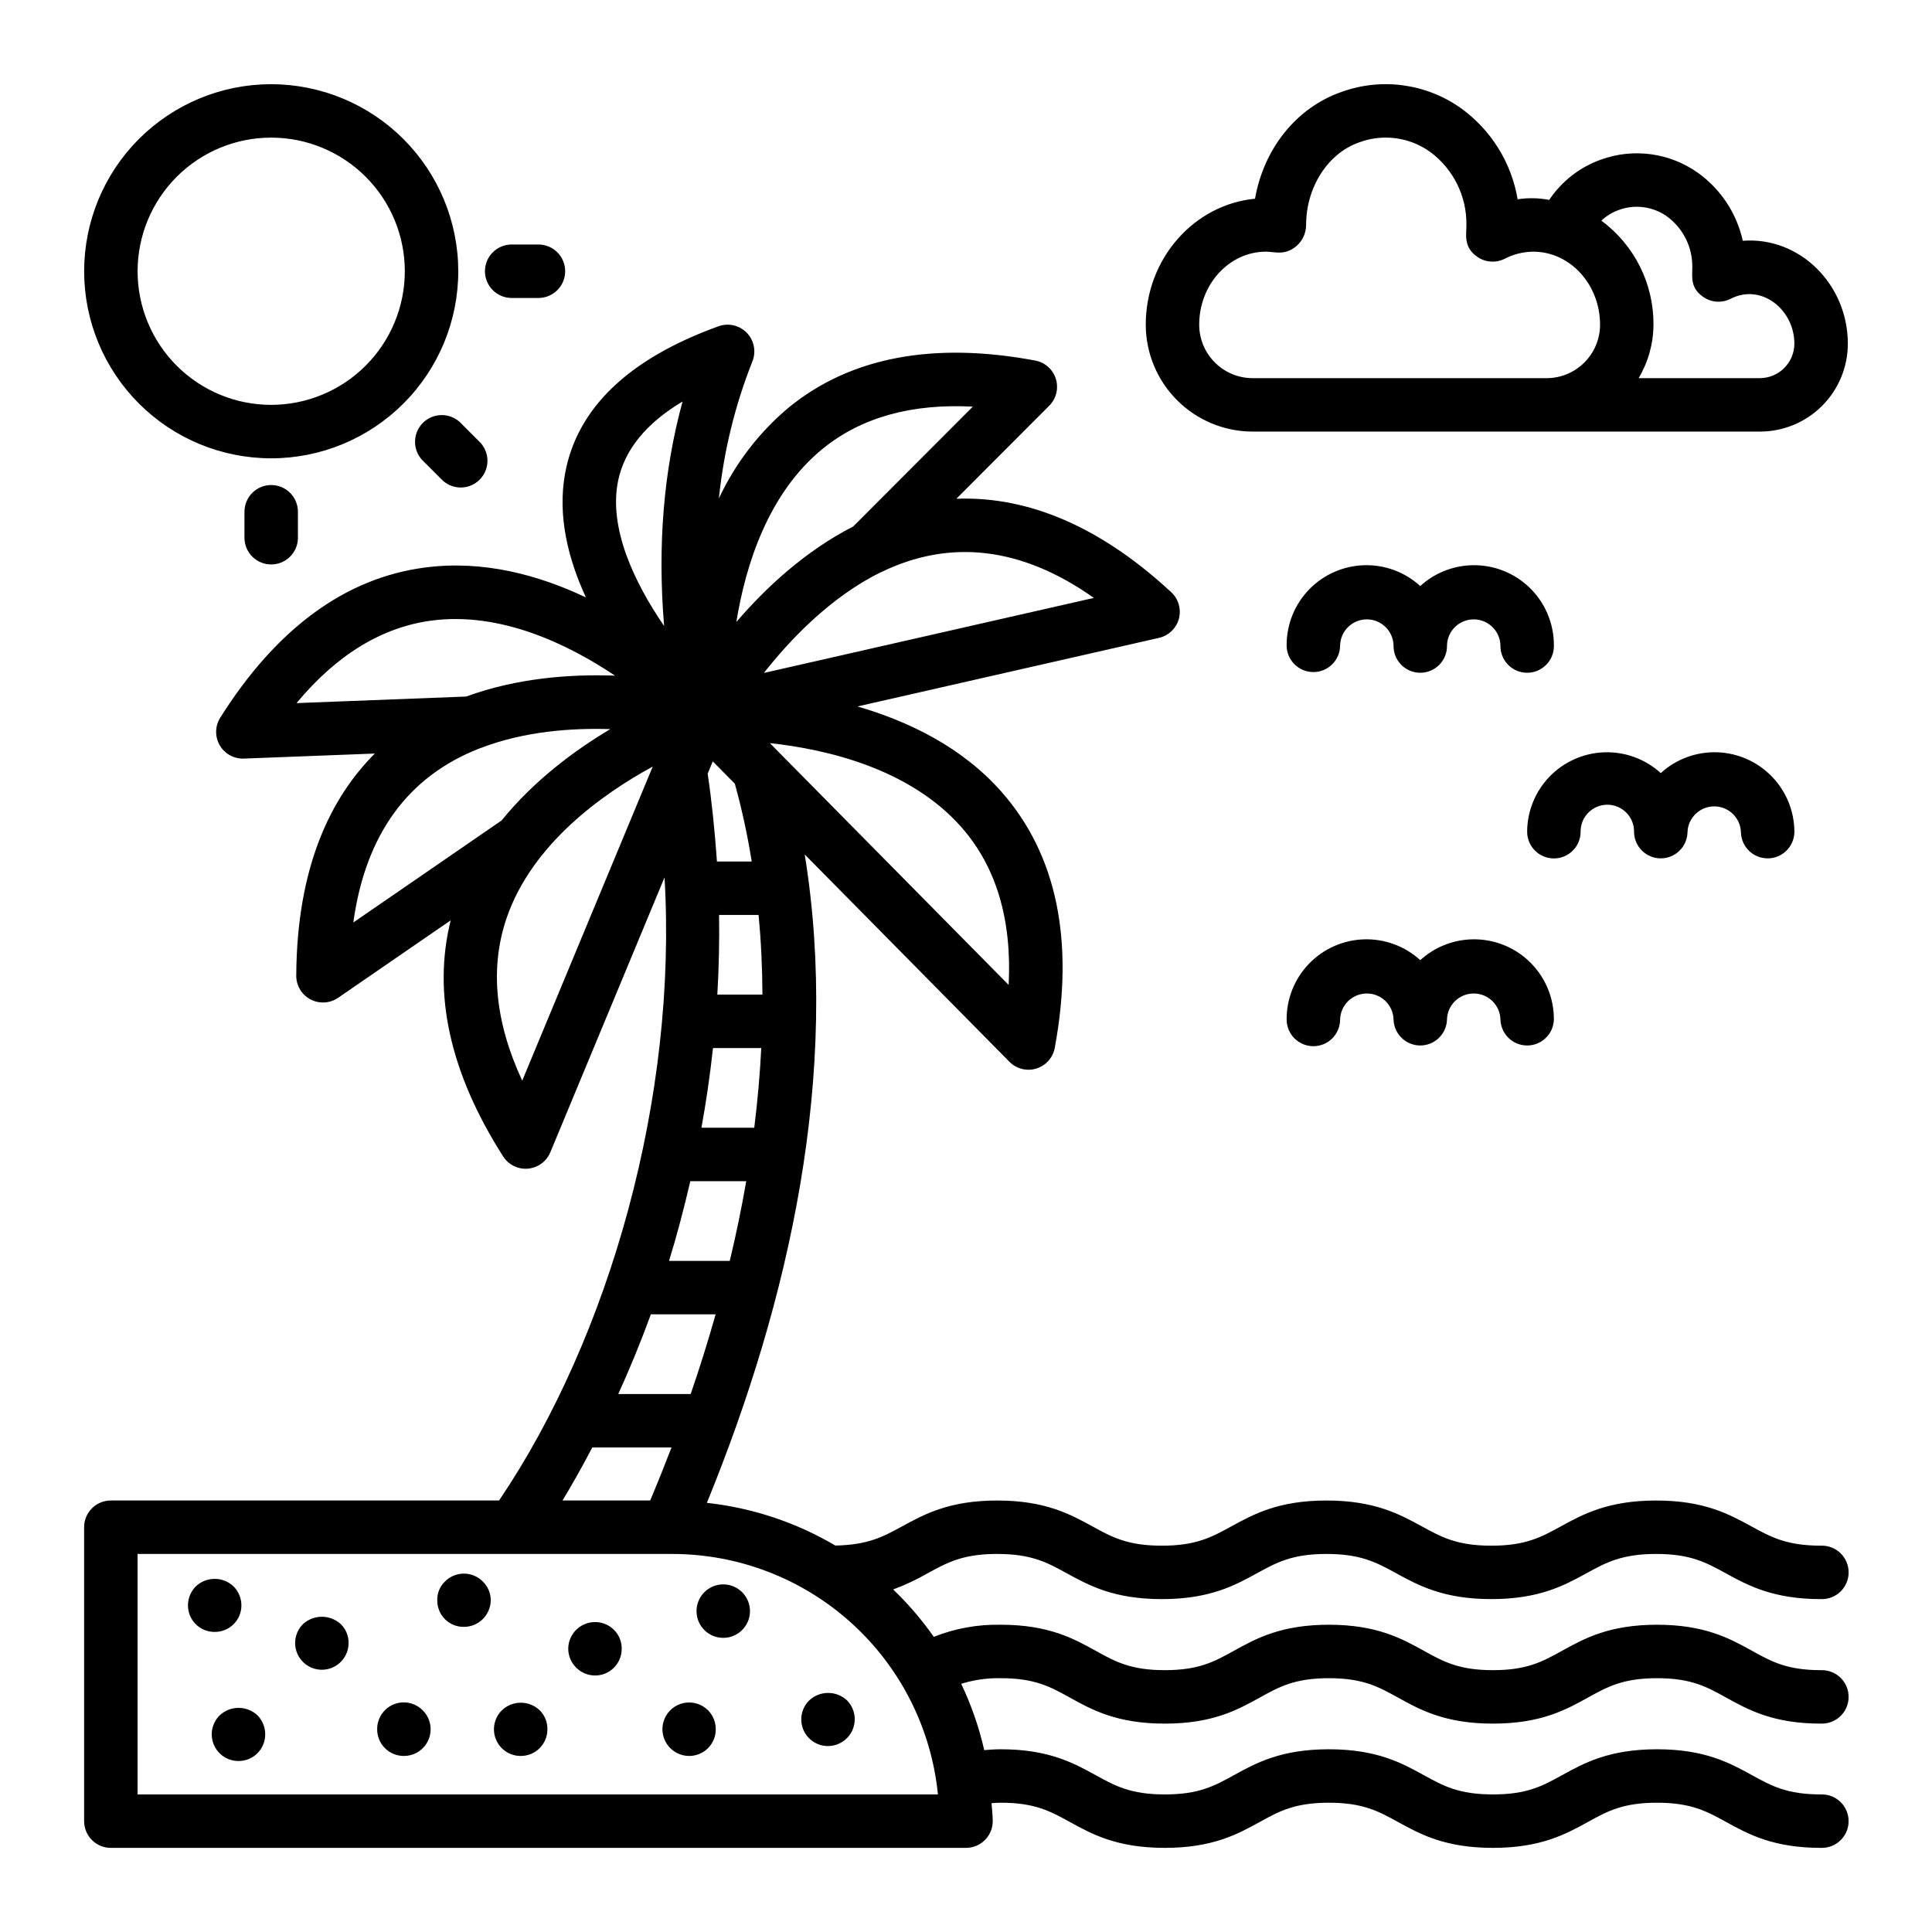 <?xml version="1.0" encoding="UTF-8"?>
<!-- Uploaded to: SVG Repo, www.svgrepo.com, Generator: SVG Repo Mixer Tools -->
<svg fill="#000000" width="800px" height="800px" version="1.1" viewBox="144 144 512 512" xmlns="http://www.w3.org/2000/svg">
 <path d="m605.86 207.81c-1.609-7.269-5.852-13.688-11.906-18.023-7.496-5.32-17.133-6.613-25.77-3.461-5.566 2-10.344 5.734-13.629 10.652-2.758-0.539-5.59-0.594-8.363-0.16-1.645-9.727-7.059-18.414-15.066-24.172-9.227-6.539-21.074-8.129-31.699-4.254-11.918 4.184-20.516 15.027-22.836 28.273-16.211 1.555-28.953 15.93-28.953 33.379v0.004c0.008 7.508 2.996 14.711 8.309 20.02 5.309 5.312 12.508 8.301 20.02 8.309h134.43c6.18 0 12.105-2.453 16.477-6.824 4.371-4.367 6.824-10.297 6.82-16.477 0-15.695-12.758-28.422-27.836-27.266zm-144.06 22.238c0-10.672 7.941-19.355 17.707-19.355 2.34 0 4.875 1.137 8.035-1.461 1.645-1.406 2.59-3.461 2.59-5.621 0-9.977 5.754-18.961 13.996-21.855h-0.004c6.289-2.367 13.344-1.445 18.816 2.453 6.172 4.523 9.781 11.754 9.676 19.406 0 2.602-0.852 5.949 3.004 8.527 2.133 1.426 4.867 1.586 7.156 0.426 2.332-1.207 4.918-1.848 7.547-1.871 9.762 0 17.707 8.684 17.707 19.355-0.008 7.82-6.348 14.156-14.168 14.164h-77.898c-7.82-0.008-14.16-6.348-14.164-14.168zm148.6 14.164h-32.145c2.551-4.289 3.906-9.176 3.934-14.164 0.07-10.871-5.062-21.117-13.809-27.566 1.285-1.234 2.816-2.188 4.496-2.789 4.301-1.633 9.137-1.012 12.887 1.656 4.289 3.141 6.789 8.16 6.711 13.473 0 2.656-0.574 5.512 2.965 7.91 2.141 1.457 4.91 1.629 7.215 0.441 8.062-4.148 16.871 2.824 16.871 11.906-0.016 5.035-4.09 9.113-9.125 9.133zm-394.53-77.902c-13.148 0-25.754 5.223-35.051 14.52-9.297 9.297-14.52 21.906-14.52 35.055 0 13.148 5.223 25.758 14.52 35.055 9.297 9.297 21.906 14.52 35.055 14.52 13.145 0 25.754-5.227 35.051-14.523s14.52-21.902 14.52-35.051c-0.016-13.145-5.242-25.746-14.535-35.039-9.293-9.293-21.895-14.52-35.039-14.535zm0 84.984c-9.391 0-18.398-3.731-25.035-10.371-6.641-6.641-10.371-15.648-10.371-25.039 0-9.391 3.731-18.398 10.371-25.039 6.641-6.641 15.645-10.371 25.035-10.371s18.398 3.731 25.039 10.371 10.371 15.648 10.371 25.039c-0.008 9.387-3.742 18.387-10.383 25.027-6.637 6.637-15.637 10.371-25.027 10.383zm192.41 304.52c9.09 0 13.203 2.254 18.406 5.109 5.859 3.215 12.496 6.859 25.215 6.859s19.359-3.641 25.219-6.859c5.203-2.856 9.316-5.109 18.406-5.109 9.137 0 13.262 2.262 18.484 5.117 5.859 3.207 12.496 6.848 25.211 6.848 12.711 0 19.352-3.641 25.211-6.848 5.223-2.863 9.348-5.117 18.484-5.117 9.086 0 13.199 2.254 18.406 5.109 5.871 3.215 12.523 6.859 25.289 6.859h0.004c1.914 0.055 3.766-0.668 5.141-2 1.375-1.336 2.148-3.168 2.148-5.082 0-1.914-0.773-3.75-2.148-5.082-1.375-1.336-3.227-2.055-5.141-2-9.137 0-13.262-2.262-18.484-5.117-5.863-3.207-12.496-6.848-25.215-6.848-12.762 0-19.418 3.641-25.289 6.859-5.207 2.856-9.324 5.109-18.406 5.109-9.086 0-13.195-2.254-18.402-5.106-5.871-3.219-12.523-6.863-25.289-6.863-12.723 0-19.363 3.641-25.219 6.859-5.203 2.856-9.316 5.109-18.406 5.109s-13.199-2.254-18.402-5.109c-5.859-3.211-12.496-6.859-25.219-6.859-12.723 0-19.348 3.641-25.211 6.848-5.019 2.75-9.066 4.922-17.707 5.086h0.008c-10.418-6.148-22.023-10.004-34.047-11.316 21.977-53.777 35.332-113.82 25.93-171.83l54.258 54.945c1.855 1.875 4.598 2.566 7.121 1.793 2.519-0.777 4.402-2.887 4.887-5.481 5.254-28.398 0.527-51.203-14.055-67.789-10.512-11.953-24.73-18.77-38.242-22.691l79.914-18.176c2.562-0.582 4.594-2.535 5.273-5.07 0.68-2.539-0.098-5.246-2.027-7.031-21.137-19.605-40.629-25.387-56.938-24.762l24.617-24.664c1.852-1.859 2.527-4.59 1.75-7.098-0.777-2.512-2.879-4.383-5.457-4.867-26.934-5.047-48.852-0.914-65.141 12.285v-0.004c-7.945 6.609-14.332 14.895-18.703 24.258 1.277-12.457 4.266-24.676 8.879-36.312 1.043-2.59 0.465-5.551-1.469-7.559-1.938-2.012-4.875-2.699-7.504-1.754-23.82 8.598-37.5 21.707-40.66 38.965-2.066 11.301 0.805 22.688 5.512 32.895-12.516-5.938-27.172-9.934-42.566-7.934-21.125 2.723-39.406 16.109-54.336 39.793h0.004c-1.379 2.184-1.461 4.941-0.215 7.199 1.246 2.258 3.621 3.66 6.203 3.66 0.09 0 0.18 0 0.273-0.008l34.703-1.336c-11.586 11.57-20.676 29.863-20.828 58.859-0.012 2.633 1.441 5.059 3.769 6.293 2.332 1.234 5.152 1.07 7.328-0.422l29.828-20.523c-4.832 19.379-0.246 40.379 13.895 62.555 1.418 2.223 3.957 3.473 6.586 3.246 2.625-0.23 4.91-1.898 5.926-4.336l30.266-72.848c3.418 58.066-14.41 121.52-43.84 165.12l-102.89 0.004c-3.914 0-7.086 3.172-7.086 7.082v77.898c0 3.91 3.172 7.082 7.086 7.082h226.62c3.914 0 7.086-3.172 7.086-7.082 0-1.598-0.223-3.176-0.312-4.766 0.805-0.043 1.574-0.121 2.426-0.121 9.047 0 13.141 2.254 18.32 5.106 5.844 3.219 12.465 6.863 25.16 6.863s19.312-3.641 25.156-6.859c5.18-2.856 9.273-5.106 18.324-5.106s13.145 2.254 18.324 5.106c5.844 3.215 12.465 6.859 25.156 6.859 12.691 0 19.316-3.641 25.16-6.859 5.18-2.856 9.273-5.106 18.324-5.106 9.051 0 13.145 2.254 18.324 5.106 5.844 3.215 12.465 6.859 25.156 6.859h0.008c1.914 0.055 3.769-0.668 5.141-2.004 1.375-1.332 2.148-3.164 2.148-5.078 0-1.918-0.773-3.75-2.148-5.082-1.371-1.336-3.227-2.059-5.141-2-9.055 0-13.145-2.254-18.324-5.109-5.844-3.215-12.465-6.859-25.156-6.859s-19.312 3.641-25.156 6.859c-5.18 2.856-9.273 5.109-18.328 5.109s-13.145-2.254-18.324-5.109c-5.844-3.215-12.465-6.859-25.156-6.859-12.691 0-19.312 3.641-25.156 6.859-5.18 2.856-9.273 5.109-18.324 5.109-9.051 0-13.148-2.254-18.328-5.109-5.844-3.215-12.465-6.859-25.152-6.859-1.52 0-2.941 0.113-4.371 0.227l-0.004-0.004c-1.379-6.062-3.426-11.957-6.102-17.57 3.387-1.059 6.926-1.559 10.473-1.488 9.039 0 13.129 2.262 18.309 5.133 5.844 3.238 12.473 6.906 25.176 6.906 12.703 0 19.328-3.668 25.172-6.906 5.18-2.867 9.27-5.133 18.309-5.133 9.039 0 13.129 2.262 18.312 5.133 5.844 3.238 12.469 6.906 25.172 6.906s19.328-3.668 25.176-6.906c5.18-2.867 9.27-5.133 18.309-5.133 9.039 0 13.129 2.262 18.309 5.133 5.844 3.238 12.469 6.906 25.172 6.906l-0.004-0.004c1.914 0.055 3.769-0.664 5.141-2 1.375-1.332 2.148-3.168 2.148-5.082 0-1.914-0.773-3.746-2.148-5.082-1.371-1.332-3.227-2.055-5.141-2-9.039 0-13.129-2.262-18.309-5.133-5.844-3.238-12.469-6.906-25.172-6.906s-19.324 3.668-25.172 6.906c-5.18 2.867-9.27 5.133-18.312 5.133s-13.129-2.262-18.309-5.133c-5.844-3.238-12.469-6.906-25.172-6.906s-19.328 3.668-25.172 6.906c-5.18 2.867-9.27 5.133-18.309 5.133-9.039 0-13.133-2.262-18.312-5.133-5.844-3.238-12.469-6.906-25.168-6.906l-0.004 0.004c-6.066-0.129-12.102 0.961-17.738 3.207-3.168-4.531-6.773-8.734-10.766-12.559 3.176-1.18 6.242-2.625 9.176-4.312 5.207-2.848 9.316-5.102 18.402-5.102zm-91.789-63.504h17.16c-1.98 6.992-4.168 14.027-6.613 21.117h-19.188c2.871-6.324 5.809-13.383 8.641-21.117zm16.457-70.562h12.793c-0.348 6.953-0.965 13.992-1.855 21.117l-13.996-0.004c1.242-6.789 2.262-13.828 3.059-21.113zm12.086-35.281c0.648 6.824 0.988 13.863 1.02 21.117h-11.953c0.41-7.062 0.566-14.102 0.461-21.117zm-18.086 70.562h14.812c-1.211 6.957-2.648 13.992-4.367 21.117h-16.094c2.062-6.625 3.922-13.754 5.644-21.117zm16.266-84.723h-9.215c-0.555-7.918-1.34-15.723-2.461-23.27l1.355-3.266 5.844 5.918c1.879 6.781 3.371 13.664 4.473 20.613zm68.094 32.715-63.289-64.086c15.234 1.645 37.16 6.805 50.816 22.336 9.18 10.445 13.352 24.449 12.469 41.746zm22.574-102.57-87.445 19.887c6.797-8.648 17.488-20.016 30.918-26.66 0.039-0.02 0.082-0.012 0.117-0.031 18.422-8.961 37.348-6.668 56.406 6.797zm-71.754-39.609c10.145-8.215 23.418-11.934 39.676-11.078l-31.691 31.754c-12.844 6.578-23.301 16.363-30.977 25.328 2.461-15.168 8.473-34.246 22.992-46.004zm-54.32 8.547c1.699-8.195 7.426-15.223 17.074-20.98-5.027 18.363-6.66 38.258-4.883 59.484-7.926-11.535-14.777-26.02-12.191-38.504zm-49.289 37.051c18.18-2.34 35.965 6.238 48.473 14.617-11.734-0.438-25.961 0.59-39.457 5.535l-44.957 1.738c10.672-12.84 22.723-20.184 35.941-21.891zm12.746 33.82c0.039-0.016 0.082-0.008 0.121-0.023 11.449-4.418 23.926-5.344 34.348-5.012-9.484 5.637-20.246 13.648-28.805 24.207l-39.297 27.035c3.215-23.297 14.492-38.809 33.633-46.203zm11.129 88.125c-7.281-15.676-8.641-30.223-4.035-43.383 6.777-19.363 25.113-32.488 38.625-39.859zm18.566 97.199h21.004c-1.828 4.75-3.719 9.453-5.66 14.059h-23.242c2.312-3.816 5.016-8.531 7.898-14.055zm-120.5 91.961v-63.73h141.62c17.562-0.016 34.5 6.496 47.527 18.277 13.027 11.777 21.207 27.98 22.953 45.453zm304.51-205.38c-0.023-5.508 2.106-10.809 5.93-14.773 3.824-3.961 9.043-6.281 14.547-6.457 5.508-0.176 10.863 1.801 14.934 5.512 4.07-3.711 9.43-5.688 14.934-5.512 5.504 0.176 10.727 2.492 14.551 6.457 3.824 3.965 5.949 9.266 5.926 14.773-0.098 3.84-3.242 6.898-7.082 6.898s-6.981-3.059-7.082-6.898c-0.109-3.832-3.246-6.879-7.082-6.879-3.832 0-6.969 3.047-7.082 6.879-0.102 3.84-3.242 6.898-7.082 6.898s-6.981-3.059-7.082-6.898c-0.109-3.832-3.246-6.879-7.082-6.879-3.832 0-6.969 3.047-7.082 6.879 0 3.914-3.172 7.086-7.082 7.086-3.914 0-7.086-3.172-7.086-7.086zm63.738-49.57c-0.02-5.508 2.106-10.809 5.93-14.773 3.824-3.961 9.043-6.281 14.547-6.457 5.504-0.176 10.859 1.801 14.934 5.508 4.07-3.711 9.426-5.688 14.934-5.512 5.504 0.18 10.723 2.496 14.547 6.461 3.824 3.965 5.949 9.266 5.93 14.773-0.113 3.832-3.25 6.879-7.082 6.879-3.836 0-6.973-3.047-7.082-6.879-0.102-3.84-3.242-6.898-7.082-6.898-3.84 0-6.984 3.059-7.082 6.898-0.113 3.832-3.25 6.879-7.082 6.879-3.836 0-6.973-3.047-7.082-6.879 0.066-1.922-0.648-3.789-1.984-5.172-1.336-1.383-3.176-2.164-5.098-2.164s-3.762 0.781-5.098 2.164c-1.336 1.383-2.051 3.25-1.984 5.172-0.098 3.84-3.242 6.898-7.082 6.898-3.84 0-6.981-3.059-7.082-6.898zm7.086-49.574c0.051 1.91-0.672 3.758-2.008 5.129-1.332 1.367-3.164 2.141-5.074 2.141s-3.742-0.773-5.074-2.141c-1.336-1.371-2.059-3.219-2.008-5.129-0.113-3.832-3.25-6.883-7.082-6.883-3.832 0-6.973 3.051-7.082 6.883 0.051 1.91-0.676 3.758-2.008 5.129-1.332 1.367-3.164 2.141-5.074 2.141-1.914 0-3.742-0.773-5.074-2.141-1.336-1.371-2.059-3.219-2.008-5.129-0.113-3.832-3.25-6.883-7.082-6.883-3.836 0-6.973 3.051-7.082 6.883 0 3.91-3.172 7.082-7.086 7.082s-7.086-3.172-7.086-7.082c-0.02-5.508 2.106-10.809 5.93-14.773s9.043-6.281 14.551-6.457c5.504-0.176 10.859 1.801 14.93 5.512 4.07-3.711 9.43-5.688 14.934-5.512 5.508 0.176 10.727 2.492 14.551 6.457 3.824 3.965 5.949 9.266 5.93 14.773zm-339.93-42.484c3.914 0 7.086 3.172 7.086 7.082v7.086c-0.109 3.832-3.25 6.879-7.082 6.879s-6.973-3.047-7.082-6.879v-7.086c0-3.91 3.168-7.082 7.078-7.082zm55.082-11.586 0.004-0.004c1.395 1.312 2.199 3.137 2.231 5.055 0.027 1.914-0.719 3.762-2.074 5.117-1.355 1.355-3.203 2.106-5.121 2.074-1.918-0.031-3.738-0.836-5.051-2.231l-5.008-5.008c-2.637-2.785-2.578-7.164 0.133-9.879 2.715-2.715 7.094-2.773 9.883-0.137zm1.57-45.066v-0.004c0-3.914 3.172-7.086 7.086-7.086h7.086c3.91 0 7.086 3.172 7.086 7.086 0 3.914-3.176 7.086-7.086 7.086h-7.086c-1.879 0-3.68-0.746-5.008-2.078-1.332-1.328-2.078-3.129-2.078-5.008zm-71.621 360.59c-1.883 0.02-3.699-0.723-5.031-2.055-1.332-1.332-2.07-3.144-2.055-5.027 0.016-1.859 0.754-3.633 2.055-4.957 2.812-2.695 7.246-2.695 10.055 0 1.305 1.32 2.043 3.098 2.055 4.957 0.02 1.883-0.723 3.691-2.055 5.023s-3.141 2.074-5.023 2.059zm11.332 22.094c1.32 1.34 2.059 3.148 2.055 5.027 0.016 1.887-0.727 3.695-2.059 5.027-1.332 1.336-3.144 2.074-5.027 2.059-2.875 0.008-5.469-1.727-6.555-4.387-1.09-2.664-0.457-5.719 1.598-7.727 2.812-2.621 7.176-2.621 9.988 0zm22.098-24.148c1.344 1.324 2.086 3.144 2.055 5.027-0.012 2.363-1.199 4.562-3.168 5.871-1.965 1.305-4.453 1.547-6.637 0.641-2.18-0.906-3.766-2.84-4.227-5.152-0.465-2.316 0.254-4.711 1.918-6.387 2.844-2.617 7.215-2.617 10.059 0zm54.746 27.836h-0.004c0.02 1.883-0.723 3.695-2.055 5.027-1.332 1.332-3.144 2.074-5.027 2.059-2.875 0.008-5.469-1.727-6.555-4.387-1.09-2.66-0.461-5.715 1.594-7.727 2.797-2.66 7.191-2.66 9.988 0 1.344 1.324 2.086 3.141 2.055 5.027zm-17.137-39.164h-0.004c1.363 1.316 2.129 3.133 2.125 5.027-0.059 3.879-3.211 6.996-7.086 7.012-1.879 0.039-3.691-0.688-5.027-2.008-1.332-1.32-2.078-3.125-2.059-5.004-0.066-1.891 0.68-3.723 2.055-5.027 1.324-1.324 3.121-2.07 4.996-2.07s3.672 0.746 4.996 2.07zm-15.934 34.137h-0.004c2.062 2.016 2.691 5.09 1.582 7.754-1.105 2.668-3.727 4.391-6.613 4.356-1.871-0.004-3.66-0.754-4.977-2.086-1.316-1.328-2.051-3.129-2.035-5-0.02-2.863 1.691-5.453 4.332-6.559 2.641-1.102 5.688-0.496 7.711 1.531zm52.758-16.289h-0.004c0.012 1.883-0.734 3.691-2.062 5.023-1.332 1.328-3.141 2.074-5.023 2.062-3.894-0.039-7.047-3.188-7.082-7.086 0.016-2.859 1.742-5.434 4.387-6.531 2.641-1.098 5.684-0.508 7.723 1.5 1.348 1.324 2.09 3.144 2.059 5.031zm59.703 13.664-0.004 0.004c2.016 2.035 2.609 5.078 1.512 7.727-1.098 2.644-3.676 4.371-6.539 4.383-2.875 0.008-5.465-1.727-6.555-4.387-1.09-2.66-0.457-5.715 1.594-7.723 2.816-2.625 7.176-2.625 9.988 0zm-36.828 2.621-0.004 0.004c1.324 1.336 2.062 3.144 2.055 5.027 0.016 1.883-0.727 3.695-2.059 5.027-1.332 1.332-3.141 2.074-5.027 2.059-2.359-0.012-4.559-1.199-5.867-3.168-1.305-1.965-1.547-4.453-0.641-6.637 0.906-2.18 2.836-3.766 5.152-4.231 2.316-0.461 4.711 0.258 6.387 1.922zm11.121-26.062h-0.004c-0.113 3.832-3.25 6.883-7.082 6.883-3.836 0-6.973-3.051-7.082-6.883-0.059-1.91 0.664-3.766 2-5.141 1.332-1.371 3.164-2.148 5.082-2.148 1.914 0 3.746 0.777 5.078 2.148 1.336 1.375 2.059 3.231 2.004 5.141z"/>
</svg>